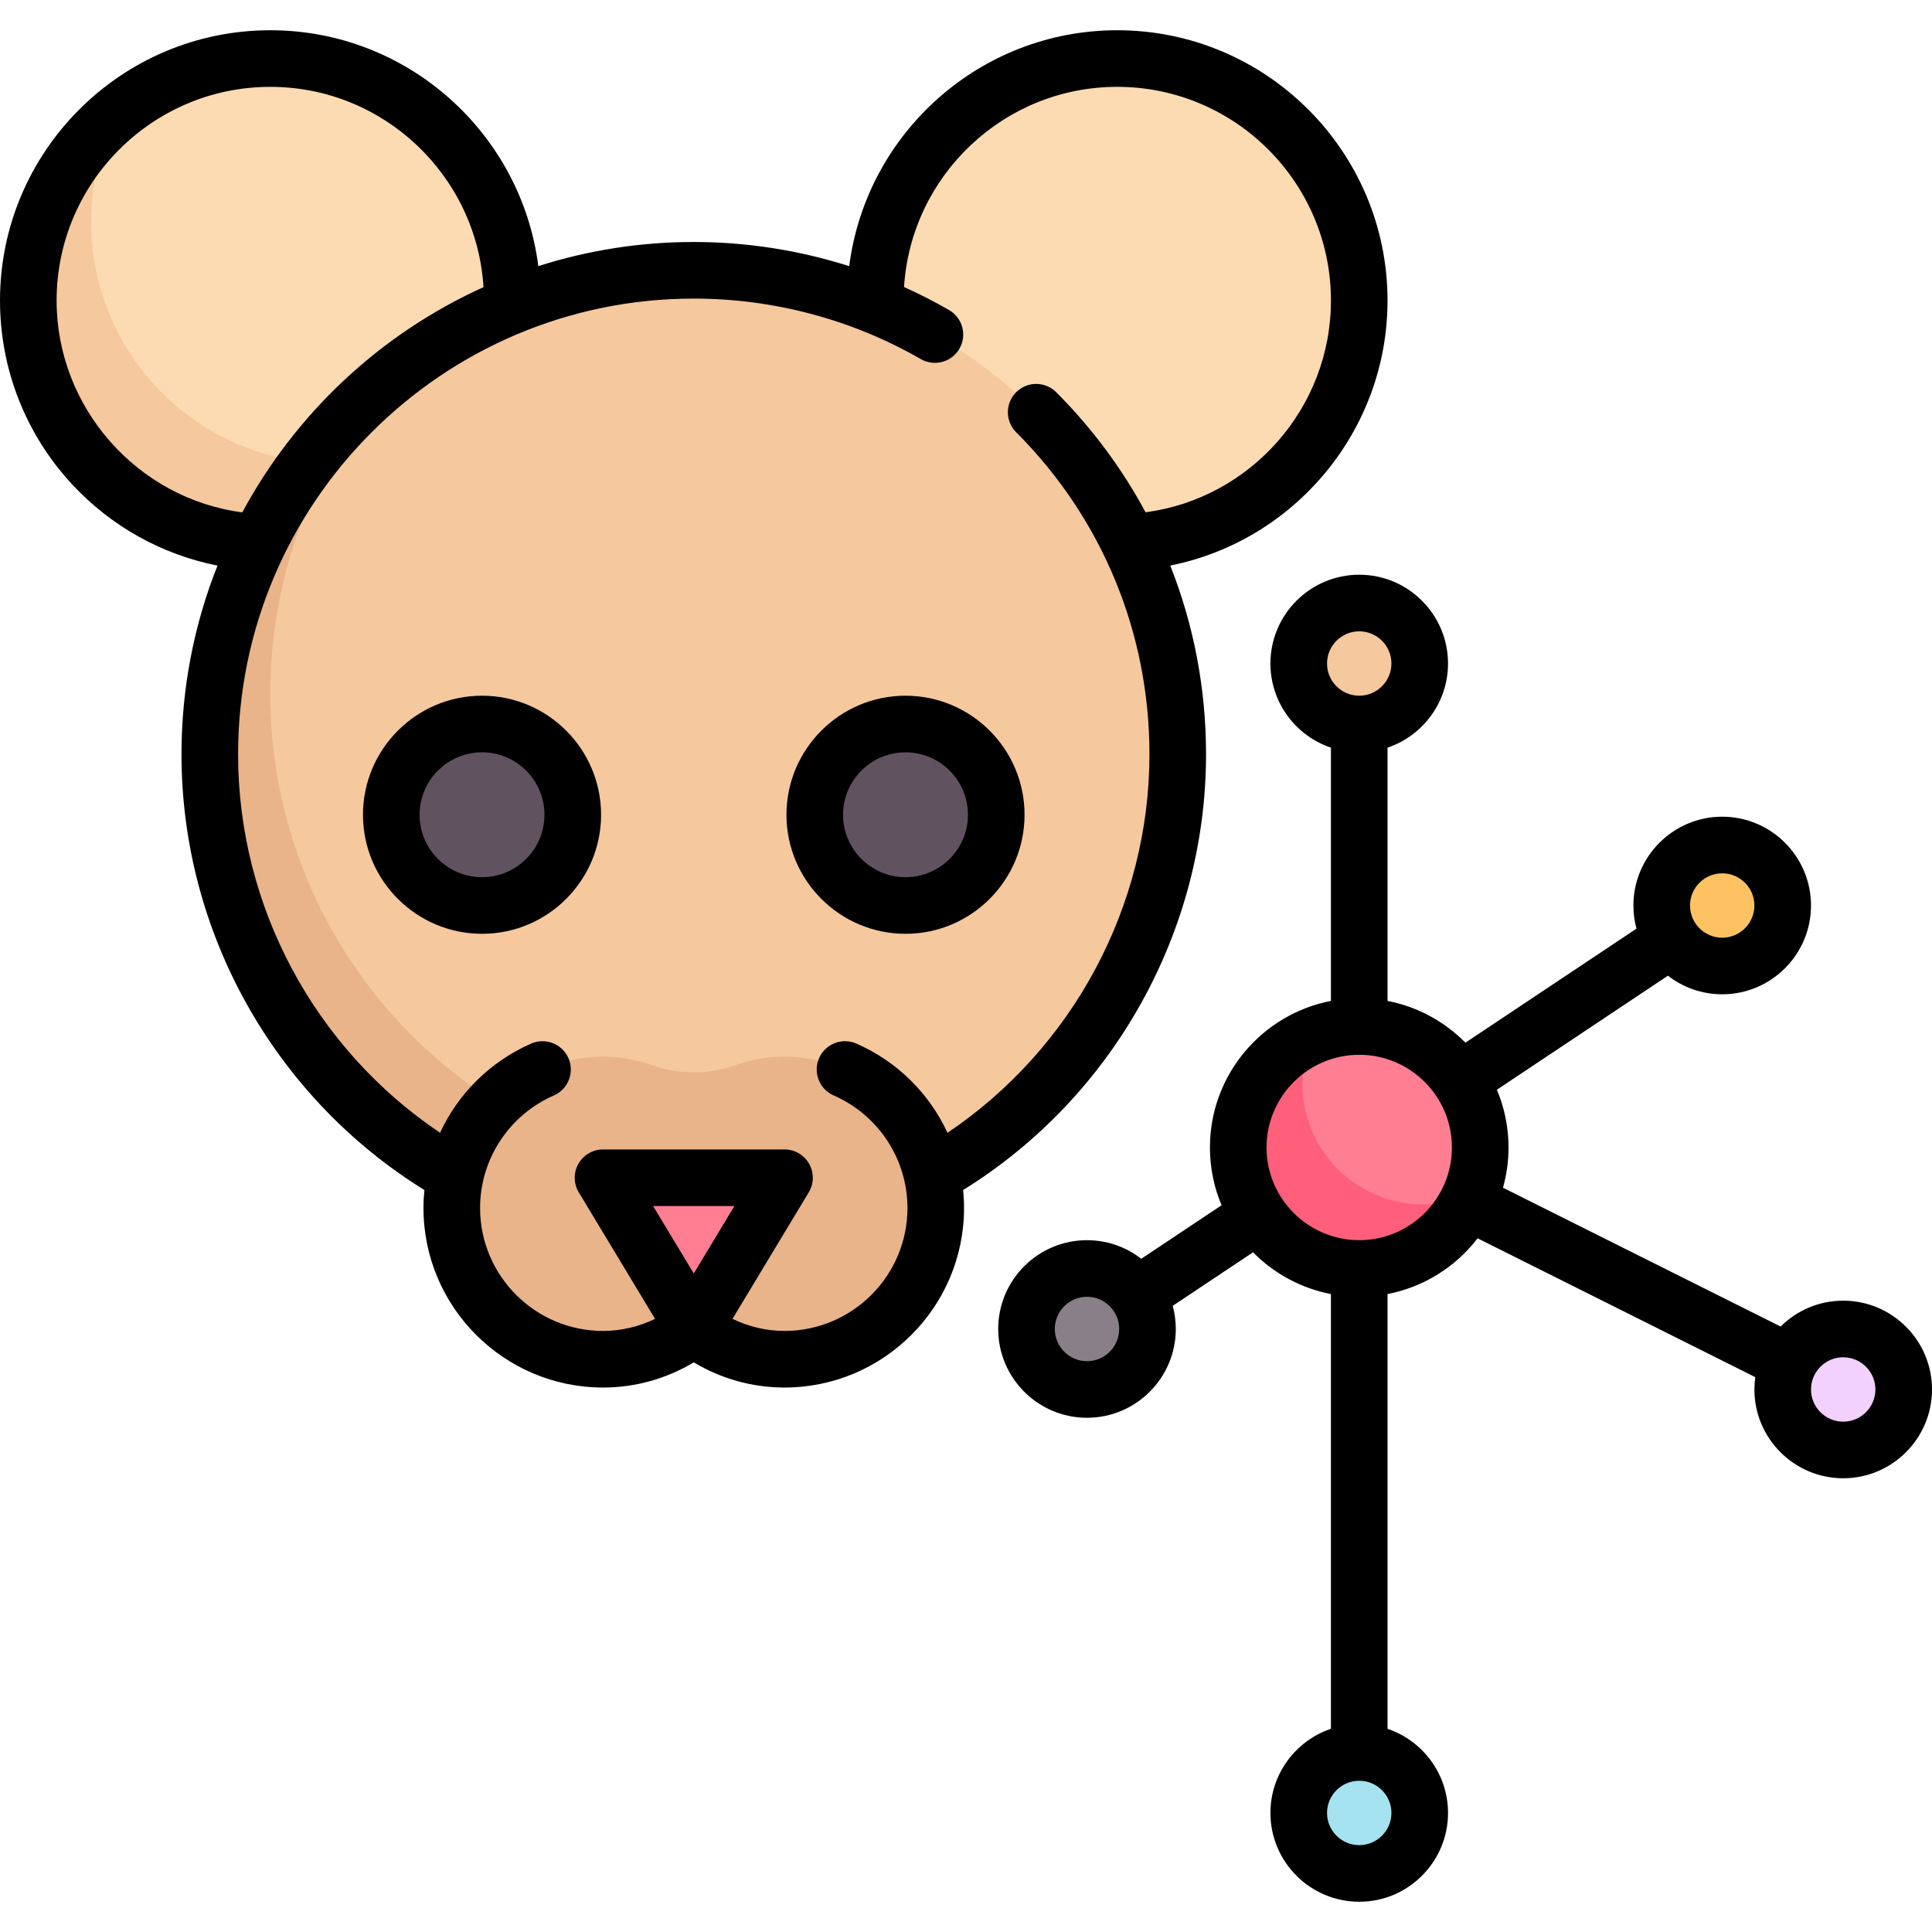 <?xml version="1.0" encoding="UTF-8"?>
<svg xmlns="http://www.w3.org/2000/svg" id="Capa_1" height="512" viewBox="0 0 512 512" width="512">
  <g>
    <g>
      <circle cx="296.081" cy="79.645" fill="#fcdbb2" r="64.129"></circle>
      <circle cx="71.629" cy="79.645" fill="#fcdbb2" r="64.129"></circle>
      <path d="m88.278 122.882c-35.417 0-64.129-28.712-64.129-64.129 0-10.334 2.503-20.064 6.846-28.71-14.34 11.76-23.495 29.609-23.495 49.602 0 35.417 28.712 64.129 64.129 64.129 25.084 0 46.744-14.434 57.283-35.419-11.063 9.074-25.21 14.527-40.634 14.527z" fill="#f5c89d"></path>
      <circle cx="183.855" cy="199.887" fill="#f5c89d" r="128.258"></circle>
      <path d="m183.855 311.005c-63.251-7.905-112.226-61.757-112.226-127.15 0-31.335 11.268-60.017 29.932-82.294-28.08 23.528-45.965 58.826-45.965 98.326 0 70.835 57.423 128.258 128.258 128.258v-17.14z" fill="#e9b48a"></path>
      <path d="m216.783 281.036c-7.822-1.736-15.266-1.101-21.91 1.252-7.194 2.547-14.842 2.547-22.036 0-6.644-2.352-14.088-2.988-21.91-1.252-15.147 3.362-27.363 15.657-30.384 30.875-5.11 25.735 14.442 48.298 39.264 48.298 4.535 0 8.87-.781 12.911-2.198 7.281-2.552 14.994-2.552 22.275 0 4.041 1.416 8.376 2.198 12.911 2.198 24.821 0 44.373-22.563 39.264-48.298-3.023-15.218-15.238-27.513-30.385-30.875z" fill="#e9b48a"></path>
      <circle cx="360.21" cy="175.839" fill="#f5c89d" r="16.032"></circle>
      <circle cx="360.21" cy="480.452" fill="#a5e3f0" r="16.032"></circle>
      <circle cx="488.468" cy="368.226" fill="#f2d1ff" r="16.032"></circle>
      <circle cx="456.403" cy="239.968" fill="#ffc263" r="16.032"></circle>
      <circle cx="288.065" cy="352.194" fill="#887f88" r="16.032"></circle>
      <path d="m183.855 352.012-24.049-39.899h48.097z" fill="#ff7e92"></path>
      <circle cx="127.742" cy="215.919" fill="#615260" r="24.048"></circle>
      <circle cx="239.968" cy="215.919" fill="#615260" r="24.048"></circle>
      <circle cx="360.21" cy="304.097" fill="#ff7e92" r="32.065"></circle>
      <path d="m377.185 319.186c-17.709 0-32.065-14.356-32.065-32.065 0-4.45.912-8.685 2.55-12.538-11.476 4.882-19.526 16.255-19.526 29.513 0 17.708 14.355 32.065 32.065 32.065 13.259 0 24.632-8.05 29.513-19.527-3.851 1.64-8.086 2.552-12.537 2.552z" fill="#ff5f7a"></path>
    </g>
    <g>
      <path d="m488.468 344.693c-6.464 0-12.327 2.621-16.585 6.855l-73.58-36.79c.951-3.395 1.471-6.968 1.471-10.662 0-5.424-1.099-10.596-3.083-15.307l45.327-30.218c3.981 3.085 8.97 4.928 14.385 4.928 12.976 0 23.532-10.557 23.532-23.532s-10.557-23.532-23.532-23.532-23.532 10.557-23.532 23.532c0 2.121.287 4.175.815 6.131l-45.334 30.223c-5.505-5.577-12.649-9.526-20.643-11.067v-67.116c9.308-3.139 16.032-11.946 16.032-22.3 0-12.976-10.557-23.532-23.532-23.532s-23.532 10.557-23.532 23.532c0 10.354 6.724 19.16 16.032 22.3v67.116c-18.24 3.516-32.064 19.591-32.064 38.842 0 5.424 1.099 10.596 3.083 15.308l-21.278 14.186c-3.981-3.085-8.97-4.928-14.385-4.928-12.976 0-23.532 10.557-23.532 23.532s10.557 23.532 23.532 23.532 23.532-10.557 23.532-23.532c0-2.121-.287-4.175-.815-6.131l21.286-14.19c5.505 5.577 12.649 9.526 20.642 11.067v115.213c-9.308 3.139-16.032 11.946-16.032 22.3 0 12.976 10.557 23.532 23.532 23.532s23.532-10.557 23.532-23.532c0-10.354-6.724-19.16-16.032-22.3v-115.214c9.665-1.863 18.085-7.251 23.87-14.772l73.588 36.794c-.149 1.068-.232 2.157-.232 3.265 0 12.976 10.557 23.533 23.532 23.533s23.532-10.557 23.532-23.533-10.557-23.533-23.532-23.533zm-32.065-113.257c4.705 0 8.532 3.828 8.532 8.532s-3.828 8.532-8.532 8.532-8.532-3.828-8.532-8.532 3.828-8.532 8.532-8.532zm-168.339 129.29c-4.705 0-8.532-3.828-8.532-8.532s3.828-8.532 8.532-8.532 8.532 3.828 8.532 8.532-3.827 8.532-8.532 8.532zm72.145-193.419c4.705 0 8.532 3.828 8.532 8.532s-3.828 8.532-8.532 8.532-8.532-3.828-8.532-8.532 3.828-8.532 8.532-8.532zm0 321.677c-4.705 0-8.532-3.828-8.532-8.532s3.828-8.532 8.532-8.532 8.532 3.828 8.532 8.532-3.827 8.532-8.532 8.532zm0-160.323c-13.545 0-24.564-11.02-24.564-24.564s11.02-24.564 24.564-24.564 24.565 11.02 24.565 24.564-11.02 24.564-24.565 24.564zm128.259 48.097c-4.705 0-8.532-3.828-8.532-8.533s3.828-8.532 8.532-8.532 8.532 3.828 8.532 8.532c0 4.706-3.828 8.533-8.532 8.533z"></path>
      <path d="m319.613 199.887c0-17.402-3.261-34.302-9.479-50.011 32.947-6.573 57.576-35.774 57.576-70.231 0-39.496-32.133-71.629-71.629-71.629-36.407 0-66.536 27.31-71.029 62.516-13.255-4.211-27.157-6.403-41.197-6.403-14.357 0-28.198 2.248-41.197 6.397-4.496-35.203-34.623-62.51-71.029-62.51-39.496 0-71.629 32.133-71.629 71.629 0 18.15 6.801 35.463 19.149 48.751 10.348 11.135 23.792 18.581 38.489 21.492-6.154 15.481-9.542 32.352-9.542 50 0 47.053 24.536 90.808 64.374 115.483-.158 1.571-.245 3.158-.245 4.759 0 26.236 21.345 47.581 47.581 47.581 8.491 0 16.708-2.291 24.048-6.668 7.34 4.377 15.557 6.668 24.048 6.668 26.236 0 47.581-21.345 47.581-47.581 0-1.602-.087-3.189-.245-4.76 39.794-24.66 64.375-68.573 64.375-115.483zm-304.613-120.242c0-31.225 25.404-56.629 56.629-56.629 30.033 0 54.668 23.503 56.507 53.081-27.292 12.333-49.801 33.435-63.924 59.69-27.825-3.655-49.212-27.758-49.212-56.142zm168.855 257.838-10.771-17.871h21.542zm24.048 15.226c-4.789 0-9.456-1.109-13.786-3.196l20.209-33.529c1.396-2.316 1.437-5.205.107-7.56-1.331-2.355-3.826-3.812-6.53-3.812h-48.097c-2.705 0-5.2 1.457-6.53 3.812s-1.29 5.244.107 7.56l20.209 33.529c-4.33 2.087-8.997 3.196-13.786 3.196-17.965 0-32.581-14.616-32.581-32.581 0-12.919 7.676-24.626 19.556-29.826 3.794-1.661 5.524-6.083 3.863-9.878-1.661-3.794-6.083-5.524-9.878-3.863-10.888 4.765-19.354 13.282-24.148 23.634-33.225-22.321-53.522-59.95-53.522-100.308 0-66.586 54.172-120.758 120.758-120.758 21.146 0 41.951 5.543 60.165 16.03 3.589 2.067 8.175.833 10.242-2.757 2.067-3.589.833-8.175-2.757-10.242-3.877-2.232-7.859-4.264-11.927-6.094 1.854-29.563 26.482-53.051 56.504-53.051 31.225 0 56.629 25.404 56.629 56.629 0 28.489-21.29 52.431-49.125 56.121-6.211-11.561-14.148-22.278-23.684-31.823-2.927-2.93-7.676-2.933-10.607-.005-2.93 2.928-2.933 7.676-.005 10.607 22.779 22.802 35.324 53.111 35.324 85.343 0 40.236-20.329 77.997-53.52 100.314-4.794-10.354-13.261-18.874-24.15-23.64-3.795-1.662-8.217.069-9.878 3.863-1.661 3.795.069 8.217 3.863 9.878 11.88 5.2 19.556 16.907 19.556 29.826 0 17.966-14.616 32.581-32.581 32.581z"></path>
      <path d="m127.742 184.371c-17.396 0-31.548 14.152-31.548 31.548s14.152 31.548 31.548 31.548 31.549-14.152 31.549-31.548-14.153-31.548-31.549-31.548zm0 48.097c-9.125 0-16.548-7.423-16.548-16.548s7.423-16.548 16.548-16.548 16.549 7.423 16.549 16.548-7.424 16.548-16.549 16.548z"></path>
      <path d="m239.968 247.468c17.396 0 31.548-14.152 31.548-31.548s-14.152-31.548-31.548-31.548-31.548 14.152-31.548 31.548 14.152 31.548 31.548 31.548zm0-48.097c9.125 0 16.548 7.423 16.548 16.548s-7.423 16.548-16.548 16.548-16.548-7.423-16.548-16.548 7.423-16.548 16.548-16.548z"></path>
    </g>
  </g>
</svg>
